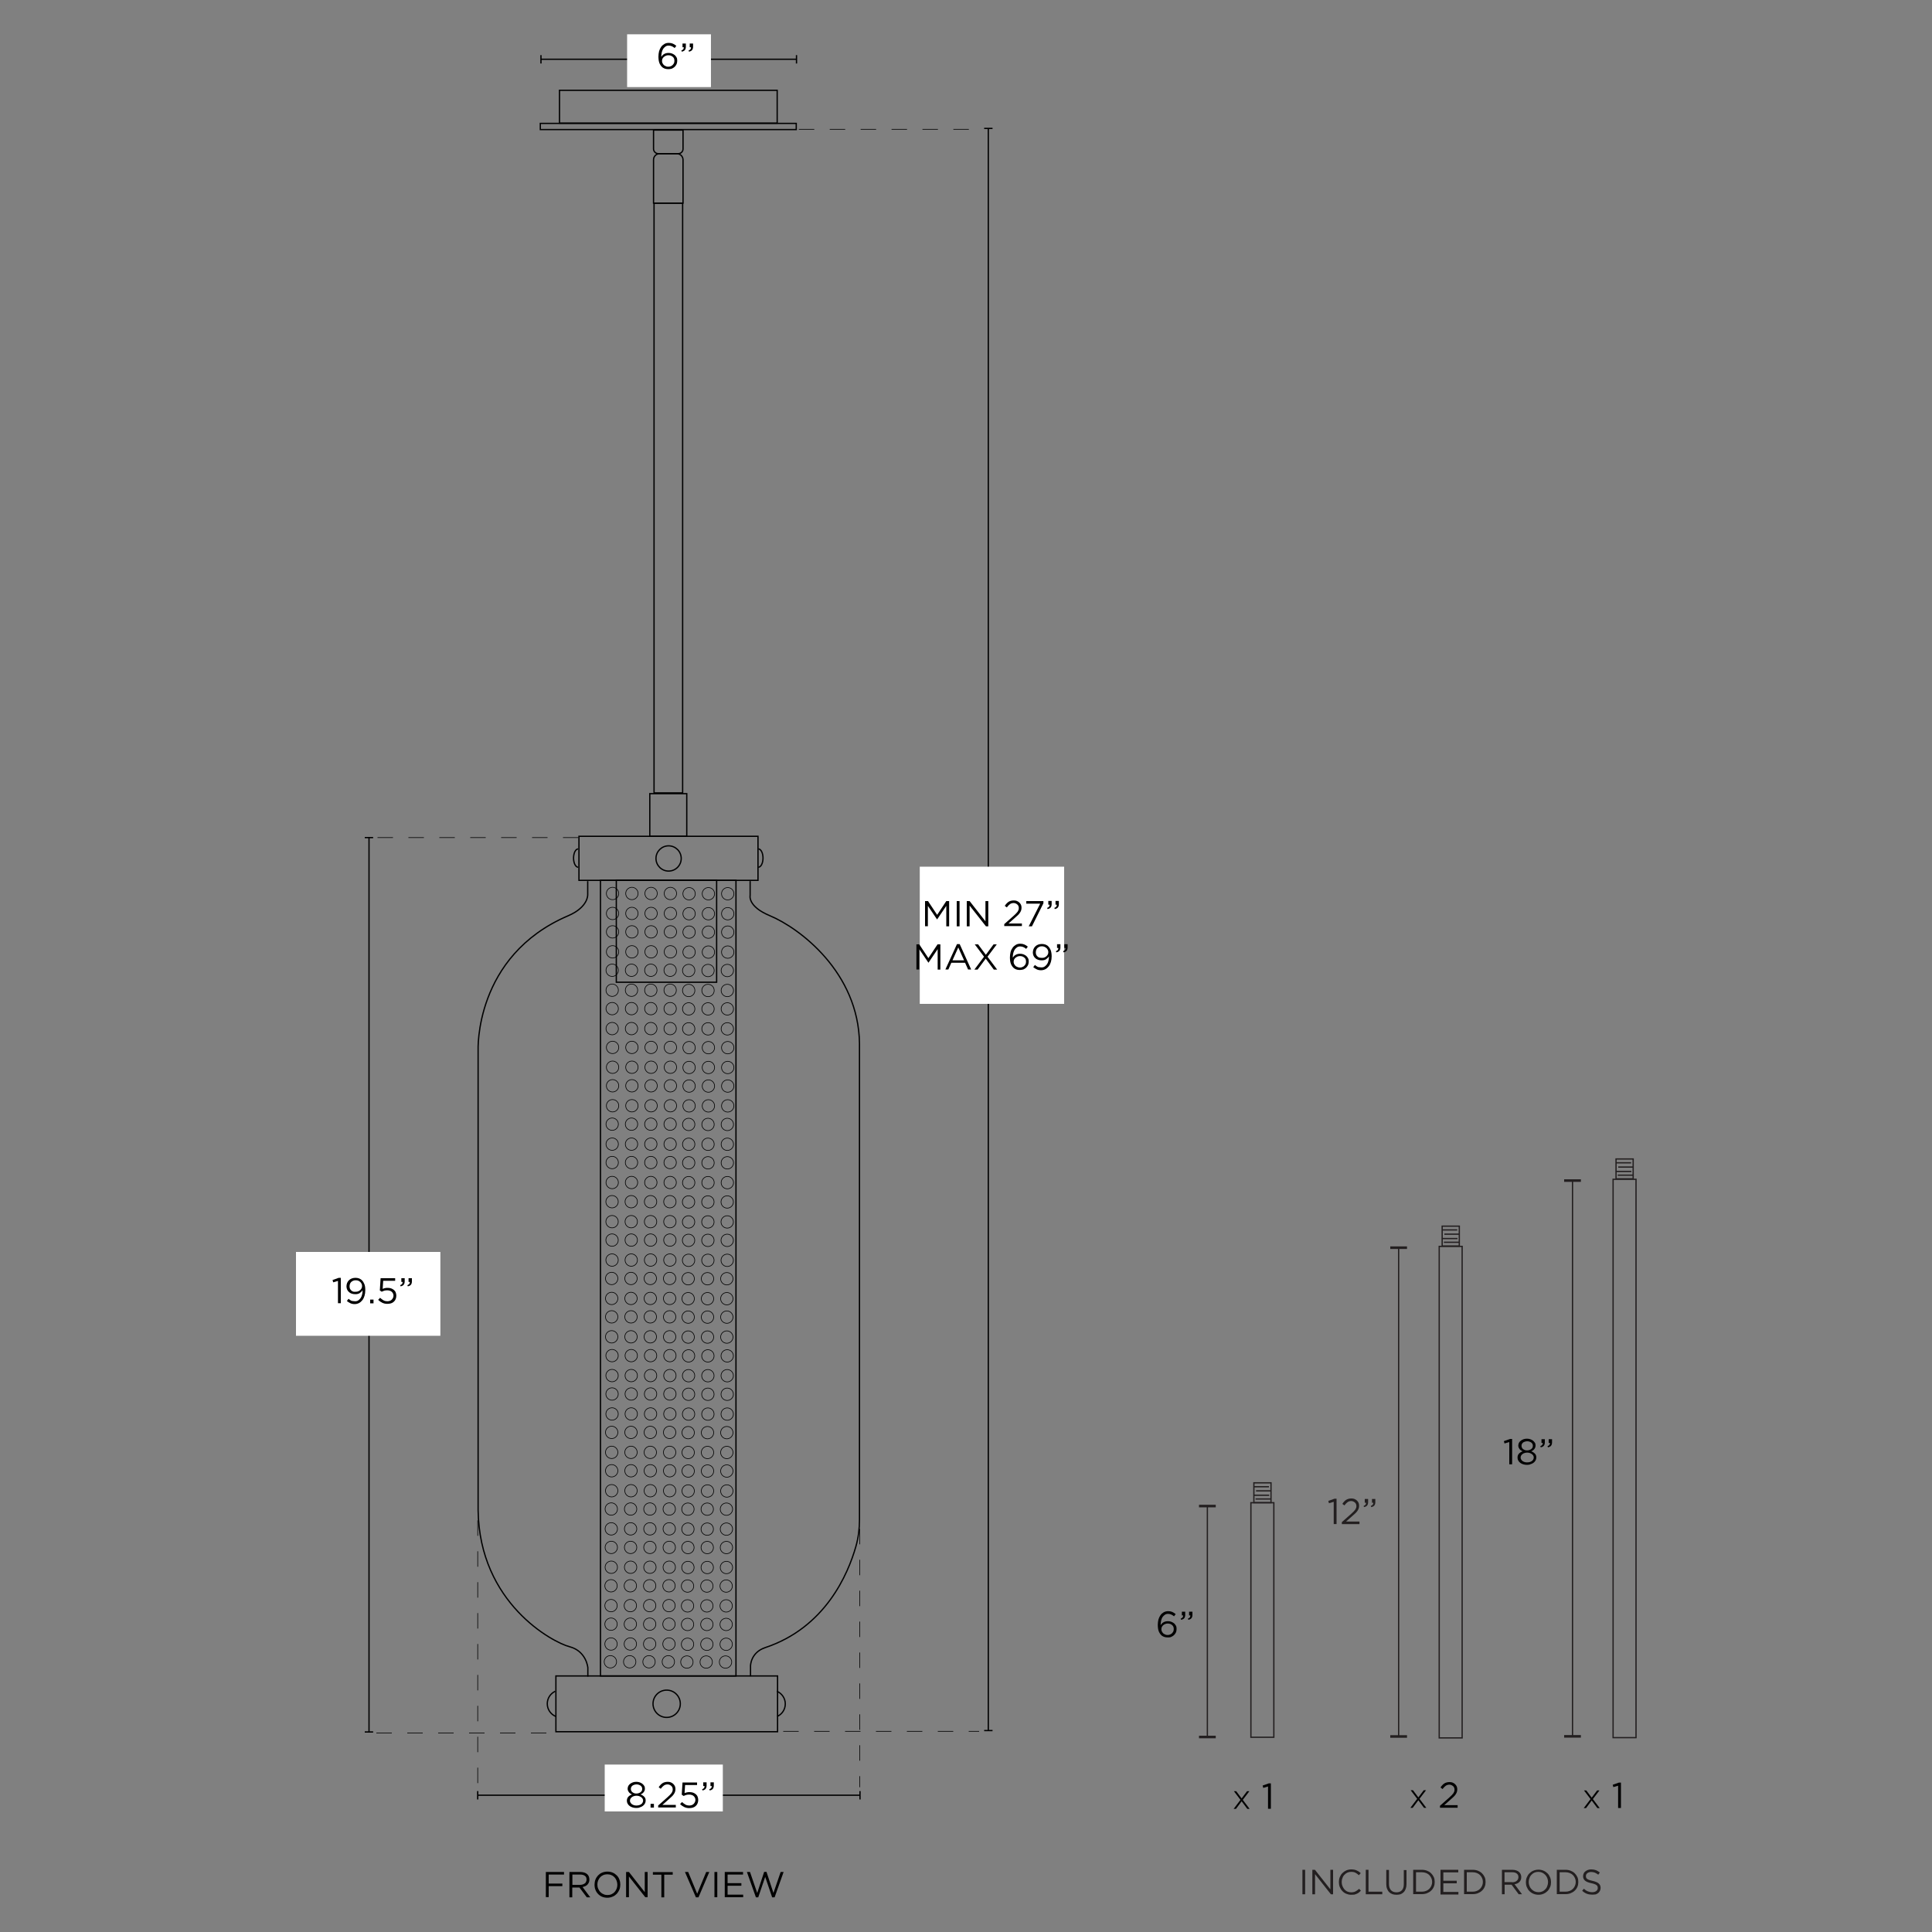 <svg xml:space="preserve" style="enable-background:new 0 0 1500 1500;" viewBox="0 0 1500 1500" height="1500px" width="1500px" y="0px" x="0px" xmlns:xlink="http://www.w3.org/1999/xlink" xmlns="http://www.w3.org/2000/svg" id="Capa_1" version="1.1">
<rect x="0" y="0" width="1500" height="1500" fill="#808080" stroke="none"/>
<style type="text/css">
	.Main_x0020_Guide_x0020_Lines_x0020_2{fill:none;stroke:#000000;stroke-miterlimit:10;}
	.Guide_x0020_Lines_x0020_2{fill:none;stroke:#000000;stroke-width:0.5;stroke-miterlimit:10;stroke-dasharray:12;}
	.Main_x0020_Guide_x0020_Lines_x0020_3{fill:none;stroke:#000000;stroke-miterlimit:10;}
	.Guide_x0020_Lines_x0020_3{fill:none;stroke:#000000;stroke-width:0.5;stroke-miterlimit:10;stroke-dasharray:12;}
	.Guide_x0020_Lines_x0020_4{fill:none;stroke:#000000;stroke-width:0.5;stroke-miterlimit:10;stroke-dasharray:12;}
	.Main_x0020_Guide_x0020_Lines_x0020_4{fill:none;stroke:#000000;stroke-miterlimit:10;}
	.st0{fill:#FFFFFF;}
	.st1{fill:none;stroke:#000000;stroke-miterlimit:10;}
	.st2{fill:none;stroke:#231F20;stroke-miterlimit:10;}
	.st3{fill:#231F20;}
	.st4{fill:none;stroke:#000000;stroke-width:0.5;stroke-miterlimit:10;}
</style>
<g>
	<g>
		<g>
			<line y2="1393.8" x2="667.7" y1="1393.8" x1="370.9" class="Main_x0020_Guide_x0020_Lines_x0020_2"></line>
			<g>
				<rect height="6.5" width="1" y="1390.6" x="370.4"></rect>
			</g>
			<g>
				<rect height="6.5" width="1" y="1390.6" x="667.2"></rect>
			</g>
		</g>
	</g>
	<line y2="1387.6" x2="667.5" y1="1187" x1="667.5" class="Guide_x0020_Lines_x0020_2"></line>
	<line y2="1387.2" x2="370.9" y1="1180.4" x1="370.9" class="Guide_x0020_Lines_x0020_2"></line>
	<rect height="36.4" width="91.7" class="st0" y="1370" x="469.5"></rect>
	<line y2="650.3" x2="448.9" y1="650.3" x1="293.1" class="Guide_x0020_Lines_x0020_2"></line>
	<g>
		<g>
			<line y2="1344.7" x2="286.5" y1="650.3" x1="286.5" class="Main_x0020_Guide_x0020_Lines_x0020_3"></line>
			<g>
				<rect height="1" width="6.5" y="649.8" x="283.2"></rect>
			</g>
			<g>
				<rect height="1" width="6.5" y="1344.2" x="283.2"></rect>
			</g>
		</g>
	</g>
	<rect height="65.1" width="112.1" class="st0" y="972" x="229.8"></rect>
	<g>
		<g>
			<line y2="46" x2="420" y1="46" x1="618.4" class="Main_x0020_Guide_x0020_Lines_x0020_3"></line>
			<g>
				<rect height="6.5" width="1" y="42.8" x="617.9"></rect>
			</g>
			<g>
				<rect height="6.5" width="1" y="42.8" x="419.5"></rect>
			</g>
		</g>
	</g>
	
		<rect height="65.1" width="41" class="st0" transform="matrix(-1.836970e-16 1 -1 -1.836970e-16 566.585 -472.374)" y="14.6" x="499"></rect>
	<path d="M456.3,684.1v10.6c0,0,0.5,9.6-15.2,16.3c-73.1,31.2-69.9,104.6-69.9,104.6v357c1,72,57.8,102.5,71,105.9
		c13.2,3.5,14.2,16.3,14.2,16.3v6.9" class="st1"></path>
	<path d="M582.7,1301.5v-8.1c0,0,0-10.4,11.4-14.2c46.9-15.6,64.4-57.4,70.4-78.5c1.9-6.7,2.8-13.7,2.8-20.7V810.2
		c-0.7-55.2-46.4-89.6-69.7-99.3c-17.3-7.2-15.2-15.7-15.2-15.7v-11.1" class="st1"></path>
	<g>
		<rect height="34.2" width="139" class="st1" y="649.3" x="449.5"></rect>
		<circle r="9.8" cy="666.5" cx="519.1" class="st1"></circle>
		<path d="M588.8,659.1c2,0,3.6,3.2,3.6,7.1s-1.6,7.1-3.6,7.1" class="st1"></path>
		<path d="M448.9,673.3c-2,0-3.6-3.2-3.6-7.1s1.6-7.1,3.6-7.1" class="st1"></path>
	</g>
	<rect height="79.2" width="77.9" class="st1" y="683.4" x="478.5"></rect>
	
		<rect height="617.7" width="105.2" class="st1" transform="matrix(-1 -1.224647e-16 1.224647e-16 -1 1037.704 1984.609)" y="683.4" x="466.3"></rect>
	<g>
		<rect height="43.3" width="172.1" class="st1" y="1301.2" x="431.6"></rect>
		<circle r="10.6" cy="1322.8" cx="517.6" class="st1"></circle>
		<path d="M603.2,1313.1c3.8,1.6,6.5,5.4,6.5,9.8c0,4.3-2.5,8-6.2,9.7" class="st1"></path>
		<path d="M431.4,1332.6c-3.8-1.6-6.5-5.4-6.5-9.8c0-4.3,2.5-8,6.2-9.7" class="st1"></path>
	</g>
	<rect height="33.1" width="28.7" class="st1" y="616.2" x="504.5"></rect>
	<rect height="4.8" width="198.7" class="st1" y="95.8" x="419.5"></rect>
	<rect height="25.5" width="169" class="st1" y="70.1" x="434.4"></rect>
	<path d="M526.6,119.3h-15.5c-2,0-3.7-1.7-3.7-3.7V101h22.9v14.7C530.3,117.7,528.6,119.3,526.6,119.3z" class="st1"></path>
	<path d="M512.2,119.3h13.3c2.6,0,4.8,2.1,4.8,4.8v33.6h-22.9v-33.6C507.4,121.4,509.5,119.3,512.2,119.3z" class="st1"></path>
	<rect height="457.9" width="22.2" class="st1" y="157.7" x="507.8"></rect>
	<g>
		<path d="M423.8,1453.4h14.1v2H426v7h10.6v2H426v8.5h-2.2V1453.4z"></path>
		<path d="M442.2,1453.4h8.4c1.2,0,2.3,0.2,3.2,0.5c0.9,0.3,1.7,0.8,2.3,1.4c0.5,0.5,0.9,1.1,1.1,1.7s0.4,1.4,0.4,2.2v0.1
			c0,0.8-0.1,1.6-0.4,2.2c-0.3,0.6-0.6,1.2-1.1,1.7c-0.5,0.5-1,0.9-1.7,1.2s-1.4,0.5-2.1,0.7l6,8h-2.7l-5.7-7.6h-5.6v7.6h-2.2
			V1453.4z M450.4,1463.4c0.7,0,1.4-0.1,2-0.3c0.6-0.2,1.1-0.5,1.6-0.8s0.8-0.8,1-1.3c0.3-0.5,0.4-1.1,0.4-1.7v-0.1
			c0-1.2-0.4-2.2-1.3-2.8c-0.9-0.7-2.1-1-3.7-1h-6v8H450.4z"></path>
		<path d="M471.5,1473.4c-1.5,0-2.9-0.3-4.1-0.8c-1.2-0.5-2.3-1.3-3.1-2.2c-0.9-0.9-1.6-2-2-3.2c-0.5-1.2-0.7-2.5-0.7-3.9v-0.1
			c0-1.3,0.2-2.6,0.7-3.9s1.2-2.3,2-3.2c0.9-0.9,1.9-1.7,3.2-2.2c1.2-0.5,2.6-0.8,4.1-0.8s2.9,0.3,4.1,0.8c1.2,0.5,2.3,1.3,3.2,2.2
			c0.9,0.9,1.6,2,2,3.2c0.5,1.2,0.7,2.5,0.7,3.8v0.1c0,1.3-0.2,2.6-0.7,3.9c-0.5,1.2-1.2,2.3-2,3.2c-0.9,0.9-1.9,1.7-3.2,2.2
			C474.4,1473.1,473,1473.4,471.5,1473.4z M471.6,1471.3c1.1,0,2.2-0.2,3.1-0.6c0.9-0.4,1.8-1,2.4-1.7c0.7-0.7,1.2-1.6,1.6-2.5
			c0.4-1,0.6-2,0.6-3.1v-0.1c0-1.1-0.2-2.2-0.6-3.2c-0.4-1-0.9-1.8-1.6-2.6c-0.7-0.7-1.5-1.3-2.5-1.7c-0.9-0.4-2-0.6-3.1-0.6
			s-2.2,0.2-3.1,0.6c-0.9,0.4-1.8,1-2.4,1.7c-0.7,0.7-1.2,1.6-1.6,2.5c-0.4,1-0.6,2-0.6,3.1v0.1c0,1.1,0.2,2.2,0.6,3.1
			c0.4,1,0.9,1.8,1.6,2.6c0.7,0.7,1.5,1.3,2.5,1.7C469.4,1471.1,470.5,1471.3,471.6,1471.3z"></path>
		<path d="M486.2,1453.4h2.1l12.3,15.7v-15.7h2.2v19.6H501l-12.7-16.1v16.1h-2.2V1453.4z"></path>
		<path d="M513.5,1455.5h-6.6v-2h15.4v2h-6.6v17.6h-2.2V1455.5z"></path>
		<path d="M531.8,1453.4h2.5l7,16.9l7-16.9h2.4l-8.4,19.7h-2L531.8,1453.4z"></path>
		<path d="M554.7,1453.4h2.2v19.6h-2.2V1453.4z"></path>
		<path d="M562.7,1453.4h14.2v2h-12v6.7h10.7v2h-10.7v6.9H577v2h-14.3V1453.4z"></path>
		<path d="M579.9,1453.4h2.4l5.6,16.3l5.4-16.4h1.8l5.4,16.4l5.6-16.3h2.3l-7,19.7h-1.9l-5.4-15.9l-5.4,15.9h-1.8L579.9,1453.4z"></path>
	</g>
	<line y2="1345.5" x2="430.9" y1="1345.5" x1="292.2" class="Guide_x0020_Lines_x0020_3"></line>
	<g>
		<path d="M262.4,994.5l-3.7,1.1l-0.5-1.8l4.8-1.7h1.6v19.7h-2.2V994.5z"></path>
		<path d="M275.7,1010.3c1,0,1.8-0.2,2.5-0.7c0.7-0.5,1.3-1.1,1.8-1.8c0.5-0.8,0.9-1.6,1.1-2.6c0.3-1,0.4-2,0.4-3.1v-0.4
			c-0.6,1-1.4,1.7-2.3,2.3c-0.9,0.6-2,0.8-3.3,0.8c-1,0-1.9-0.1-2.8-0.4s-1.6-0.7-2.2-1.3c-0.6-0.5-1.1-1.2-1.4-1.9
			c-0.3-0.7-0.5-1.6-0.5-2.4v-0.1c0-0.9,0.2-1.8,0.5-2.6c0.3-0.8,0.8-1.5,1.4-2.1c0.6-0.6,1.4-1.1,2.2-1.4s1.8-0.5,2.9-0.5
			c1.1,0,2.1,0.2,2.9,0.5c0.8,0.4,1.6,0.8,2.2,1.5c0.7,0.7,1.3,1.7,1.8,2.9s0.7,2.7,0.7,4.7v0.1c0,1.5-0.2,3-0.6,4.3
			c-0.4,1.3-0.9,2.4-1.7,3.4c-0.7,0.9-1.6,1.7-2.6,2.2c-1,0.5-2.1,0.8-3.3,0.8c-1.3,0-2.4-0.2-3.4-0.7c-1-0.5-1.8-1-2.7-1.7l1.3-1.7
			c0.8,0.7,1.6,1.2,2.4,1.6C274,1010.1,274.8,1010.3,275.7,1010.3z M276.3,1002.9c0.7,0,1.4-0.1,2-0.4s1.1-0.6,1.5-1
			c0.4-0.4,0.7-0.9,1-1.4c0.2-0.5,0.3-1.1,0.3-1.6v-0.1c0-0.6-0.1-1.2-0.4-1.7c-0.2-0.5-0.6-1-1-1.4s-1-0.7-1.6-1
			c-0.6-0.2-1.3-0.3-2-0.3c-0.7,0-1.4,0.1-2,0.4s-1.1,0.6-1.5,1c-0.4,0.4-0.7,0.9-0.9,1.5c-0.2,0.6-0.3,1.1-0.3,1.8v0.1
			c0,0.6,0.1,1.2,0.3,1.7s0.6,1,1,1.4c0.4,0.4,0.9,0.7,1.5,0.9S275.5,1002.9,276.3,1002.9z"></path>
		<path d="M287.4,1009h2.6v2.9h-2.6V1009z"></path>
		<path d="M300.6,1012.3c-1.4,0-2.7-0.3-3.9-0.9c-1.2-0.6-2.2-1.3-3.1-2.2l1.5-1.6c0.9,0.8,1.8,1.5,2.7,2c0.9,0.5,1.9,0.7,2.9,0.7
			c0.7,0,1.3-0.1,1.9-0.3c0.6-0.2,1.1-0.5,1.5-0.9s0.7-0.8,1-1.4s0.4-1.1,0.4-1.7v-0.1c0-0.6-0.1-1.2-0.4-1.7
			c-0.2-0.5-0.6-0.9-1-1.3c-0.4-0.4-0.9-0.6-1.5-0.8c-0.6-0.2-1.3-0.3-2-0.3c-0.8,0-1.6,0.1-2.3,0.3c-0.7,0.2-1.3,0.5-1.9,0.8
			l-1.5-1l0.6-9.5h11.3v2h-9.3l-0.4,6.3c0.6-0.3,1.2-0.5,1.8-0.6c0.6-0.2,1.3-0.2,2.1-0.2c1,0,1.8,0.1,2.7,0.4
			c0.8,0.3,1.5,0.7,2.1,1.2c0.6,0.5,1.1,1.1,1.4,1.9c0.3,0.7,0.5,1.6,0.5,2.5v0.1c0,1-0.2,1.8-0.5,2.6c-0.3,0.8-0.8,1.5-1.4,2
			c-0.6,0.6-1.3,1-2.2,1.3S301.6,1012.3,300.6,1012.3z"></path>
		<path d="M310.7,997.8c0.7-0.3,1.2-0.6,1.5-1c0.3-0.4,0.4-0.9,0.4-1.5h-1v-2.9h2.6v2.5c0,1.1-0.3,2-0.8,2.6s-1.3,1-2.4,1.2
			L310.7,997.8z M316.3,997.8c0.7-0.3,1.2-0.6,1.5-1c0.3-0.4,0.4-0.9,0.4-1.5h-1v-2.9h2.6v2.5c0,1.1-0.3,2-0.8,2.6s-1.3,1-2.4,1.2
			L316.3,997.8z"></path>
	</g>
	<g>
		<path d="M518.8,53.7c-1.1,0-2.1-0.2-2.9-0.5c-0.9-0.4-1.6-0.8-2.2-1.5c-0.4-0.4-0.7-0.8-1-1.3c-0.3-0.5-0.6-1-0.8-1.6
			c-0.2-0.6-0.4-1.3-0.5-2c-0.1-0.8-0.2-1.7-0.2-2.7v-0.1c0-1.5,0.2-2.9,0.5-4.2c0.4-1.3,0.9-2.4,1.6-3.4c0.7-1,1.6-1.7,2.6-2.3
			c1-0.6,2.2-0.8,3.4-0.8c1.2,0,2.2,0.2,3.1,0.6c0.9,0.4,1.8,0.9,2.7,1.7l-1.3,1.7c-0.7-0.6-1.5-1.1-2.2-1.4
			c-0.7-0.3-1.5-0.5-2.4-0.5c-1,0-1.8,0.2-2.5,0.7c-0.7,0.5-1.3,1.1-1.8,1.8c-0.5,0.8-0.8,1.7-1.1,2.7c-0.2,1-0.4,2.1-0.4,3.2v0.3
			c0.7-1,1.4-1.7,2.3-2.2c0.9-0.5,2-0.8,3.3-0.8c0.9,0,1.8,0.1,2.6,0.4c0.8,0.3,1.5,0.7,2.2,1.2c0.6,0.5,1.1,1.2,1.5,1.9
			c0.4,0.7,0.5,1.6,0.5,2.5v0.1c0,1-0.2,1.8-0.5,2.6c-0.4,0.8-0.9,1.5-1.5,2.1c-0.6,0.6-1.4,1-2.2,1.4
			C520.7,53.6,519.7,53.7,518.8,53.7z M518.8,51.8c0.7,0,1.4-0.1,2-0.4c0.6-0.2,1.1-0.6,1.5-1c0.4-0.4,0.7-0.9,1-1.4
			c0.2-0.6,0.3-1.1,0.3-1.8v-0.1c0-0.6-0.1-1.2-0.3-1.7c-0.2-0.5-0.6-1-1-1.3s-0.9-0.7-1.5-0.9s-1.2-0.3-1.9-0.3
			c-0.7,0-1.4,0.1-2,0.4s-1.1,0.6-1.6,1c-0.4,0.4-0.8,0.9-1,1.4c-0.2,0.5-0.3,1-0.3,1.6v0.1c0,0.6,0.1,1.2,0.4,1.7s0.6,1,1,1.4
			c0.4,0.4,1,0.7,1.6,0.9C517.4,51.7,518.1,51.8,518.8,51.8z"></path>
		<path d="M529,39.2c0.7-0.3,1.2-0.6,1.5-1c0.3-0.4,0.4-0.9,0.4-1.5h-1v-2.9h2.6v2.5c0,1.1-0.3,2-0.8,2.6c-0.5,0.6-1.3,1-2.4,1.2
			L529,39.2z M534.6,39.2c0.7-0.3,1.2-0.6,1.5-1c0.3-0.4,0.4-0.9,0.4-1.5h-1v-2.9h2.6v2.5c0,1.1-0.3,2-0.8,2.6
			c-0.5,0.6-1.3,1-2.4,1.2L534.6,39.2z"></path>
	</g>
	<g>
		
			<rect height="13.3" width="15.4" class="st2" transform="matrix(-1.836970e-16 1 -1 -1.836970e-16 2139.11 178.851)" y="1152.3" x="972.4"></rect>
		<rect height="182.1" width="17.8" class="st2" y="1166.7" x="971.2"></rect>
		<line y2="1154.3" x2="985.2" y1="1154.3" x1="973.4" class="st2"></line>
		<line y2="1157.5" x2="975.2" y1="1157.5" x1="986.6" class="st2"></line>
		<line y2="1160.9" x2="985.4" y1="1160.9" x1="973.3" class="st2"></line>
		<line y2="1163.8" x2="974.8" y1="1163.8" x1="987" class="st2"></line>
		<g>
			<g>
				<line y2="1348.6" x2="937.4" y1="1169.3" x1="937.4" class="st2"></line>
				<g>
					<rect height="2" width="13" class="st3" y="1168.3" x="930.9"></rect>
				</g>
				<g>
					<rect height="2" width="13" class="st3" y="1347.6" x="930.9"></rect>
				</g>
			</g>
		</g>
		<g>
			<path d="M1011.2,1451.7h2.1v19h-2.1V1451.7z" class="st3"></path>
			<path d="M1018.9,1451.7h2l12,15.2v-15.2h2.1v19h-1.7l-12.3-15.6v15.6h-2.1V1451.7z" class="st3"></path>
			<path d="M1049,1471.1c-1.4,0-2.6-0.3-3.8-0.8c-1.2-0.5-2.2-1.2-3-2.1c-0.9-0.9-1.5-1.9-2-3.1
				c-0.5-1.2-0.7-2.5-0.7-3.8v-0.1c0-1.3,0.2-2.6,0.7-3.8c0.5-1.2,1.1-2.2,2-3.1c0.9-0.9,1.9-1.6,3-2.1c1.2-0.5,2.5-0.8,3.9-0.8
				c0.9,0,1.7,0.1,2.3,0.2s1.3,0.3,1.9,0.6c0.6,0.3,1.1,0.6,1.7,0.9c0.5,0.4,1,0.8,1.5,1.2l-1.5,1.6c-0.8-0.8-1.7-1.4-2.6-1.9
				c-0.9-0.5-2-0.7-3.4-0.7c-1.1,0-2,0.2-2.9,0.6c-0.9,0.4-1.7,1-2.3,1.7c-0.7,0.7-1.2,1.5-1.5,2.5c-0.4,0.9-0.6,2-0.6,3.1v0.1
				c0,1.1,0.2,2.1,0.6,3.1c0.4,0.9,0.9,1.8,1.5,2.5c0.7,0.7,1.4,1.3,2.3,1.7c0.9,0.4,1.9,0.6,2.9,0.6c1.3,0,2.4-0.2,3.4-0.7
				c0.9-0.5,1.9-1.2,2.8-2l1.4,1.4c-0.5,0.5-1,1-1.5,1.4c-0.5,0.4-1.1,0.8-1.7,1c-0.6,0.3-1.3,0.5-2,0.7
				C1050.7,1471,1049.9,1471.1,1049,1471.1z" class="st3"></path>
			<path d="M1060.4,1451.7h2.1v17h10.7v2h-12.8V1451.7z" class="st3"></path>
			<path d="M1084.2,1471.1c-1.2,0-2.2-0.2-3.2-0.5c-1-0.4-1.8-0.9-2.5-1.6s-1.2-1.6-1.6-2.6c-0.4-1-0.6-2.2-0.6-3.6v-11
				h2.1v10.9c0,2.1,0.5,3.6,1.5,4.8c1,1.1,2.5,1.7,4.3,1.7c1.8,0,3.1-0.5,4.2-1.6c1-1,1.5-2.6,1.5-4.7v-11h2.1v10.9
				c0,1.4-0.2,2.6-0.6,3.7c-0.4,1-0.9,1.9-1.6,2.6c-0.7,0.7-1.5,1.2-2.5,1.6C1086.5,1470.9,1085.4,1471.1,1084.2,1471.1z" class="st3"></path>
			<path d="M1097.2,1451.7h6.6c1.5,0,2.8,0.2,4.1,0.7c1.2,0.5,2.3,1.1,3.2,2c0.9,0.9,1.6,1.9,2.1,3
				c0.5,1.1,0.7,2.4,0.7,3.7v0.1c0,1.3-0.2,2.6-0.7,3.7c-0.5,1.2-1.2,2.2-2.1,3c-0.9,0.9-2,1.5-3.2,2c-1.2,0.5-2.6,0.7-4.1,0.7h-6.6
				V1451.7z M1099.4,1453.7v15h4.5c1.2,0,2.3-0.2,3.3-0.6c1-0.4,1.8-0.9,2.5-1.6c0.7-0.7,1.2-1.5,1.6-2.4c0.4-0.9,0.6-1.9,0.6-2.9
				v-0.1c0-1.1-0.2-2-0.6-2.9s-0.9-1.7-1.6-2.4c-0.7-0.7-1.5-1.2-2.5-1.6c-1-0.4-2.1-0.6-3.3-0.6H1099.4z" class="st3"></path>
			<path d="M1118.5,1451.7h13.7v2h-11.6v6.5h10.4v2h-10.4v6.7h11.7v2h-13.9V1451.7z" class="st3"></path>
			<path d="M1136.7,1451.7h6.6c1.5,0,2.8,0.2,4.1,0.7c1.2,0.5,2.3,1.1,3.2,2c0.9,0.9,1.6,1.9,2.1,3
				c0.5,1.1,0.7,2.4,0.7,3.7v0.1c0,1.3-0.2,2.6-0.7,3.7c-0.5,1.2-1.2,2.2-2.1,3c-0.9,0.9-2,1.5-3.2,2c-1.2,0.5-2.6,0.7-4.1,0.7h-6.6
				V1451.7z M1138.8,1453.7v15h4.5c1.2,0,2.3-0.2,3.3-0.6c1-0.4,1.8-0.9,2.5-1.6c0.7-0.7,1.2-1.5,1.6-2.4c0.4-0.9,0.6-1.9,0.6-2.9
				v-0.1c0-1.1-0.2-2-0.6-2.9c-0.4-0.9-0.9-1.7-1.6-2.4c-0.7-0.7-1.5-1.2-2.5-1.6c-1-0.4-2.1-0.6-3.3-0.6H1138.8z" class="st3"></path>
			<path d="M1166,1451.7h8.2c1.2,0,2.2,0.2,3.1,0.5c0.9,0.3,1.7,0.8,2.3,1.4c0.5,0.5,0.8,1,1.1,1.7
				c0.3,0.6,0.4,1.3,0.4,2.1v0.1c0,0.8-0.1,1.5-0.4,2.1c-0.3,0.6-0.6,1.2-1.1,1.6c-0.5,0.5-1,0.8-1.6,1.1c-0.6,0.3-1.3,0.5-2.1,0.6
				l5.8,7.8h-2.6l-5.5-7.4h-5.4v7.4h-2.1V1451.7z M1174,1461.4c0.7,0,1.4-0.1,2-0.3c0.6-0.2,1.1-0.4,1.5-0.8c0.4-0.3,0.8-0.7,1-1.2
				c0.2-0.5,0.4-1,0.4-1.6v-0.1c0-1.2-0.4-2.1-1.3-2.8c-0.9-0.7-2-1-3.6-1h-5.9v7.7H1174z" class="st3"></path>
			<path d="M1194.5,1471.1c-1.4,0-2.8-0.3-4-0.8c-1.2-0.5-2.2-1.2-3.1-2.1c-0.9-0.9-1.5-1.9-2-3.1
				c-0.5-1.2-0.7-2.4-0.7-3.7v-0.1c0-1.3,0.2-2.6,0.7-3.7c0.5-1.2,1.1-2.2,2-3.1c0.9-0.9,1.9-1.6,3.1-2.1c1.2-0.5,2.5-0.8,4-0.8
				c1.4,0,2.8,0.3,3.9,0.8c1.2,0.5,2.2,1.2,3.1,2.1c0.9,0.9,1.5,1.9,2,3.1c0.5,1.2,0.7,2.4,0.7,3.7v0.1c0,1.3-0.2,2.6-0.7,3.7
				c-0.5,1.2-1.1,2.2-2,3.1c-0.9,0.9-1.9,1.6-3.1,2.1C1197.3,1470.8,1195.9,1471.1,1194.5,1471.1z M1194.5,1469.1
				c1.1,0,2.1-0.2,3-0.6c0.9-0.4,1.7-1,2.3-1.7c0.7-0.7,1.2-1.5,1.5-2.5c0.4-0.9,0.6-2,0.6-3v-0.1c0-1.1-0.2-2.1-0.6-3.1
				c-0.4-1-0.9-1.8-1.6-2.5c-0.7-0.7-1.5-1.3-2.4-1.7s-1.9-0.6-3-0.6s-2.1,0.2-3,0.6c-0.9,0.4-1.7,1-2.3,1.7
				c-0.7,0.7-1.2,1.5-1.5,2.5c-0.4,0.9-0.6,2-0.6,3v0.1c0,1.1,0.2,2.1,0.6,3.1c0.4,1,0.9,1.8,1.6,2.5c0.7,0.7,1.5,1.3,2.4,1.7
				C1192.5,1468.9,1193.5,1469.1,1194.5,1469.1z" class="st3"></path>
			<path d="M1208.7,1451.7h6.6c1.5,0,2.8,0.2,4.1,0.7c1.2,0.5,2.3,1.1,3.2,2c0.9,0.9,1.6,1.9,2.1,3
				c0.5,1.1,0.7,2.4,0.7,3.7v0.1c0,1.3-0.2,2.6-0.7,3.7c-0.5,1.2-1.2,2.2-2.1,3c-0.9,0.9-2,1.5-3.2,2c-1.2,0.5-2.6,0.7-4.1,0.7h-6.6
				V1451.7z M1210.9,1453.7v15h4.5c1.2,0,2.3-0.2,3.3-0.6c1-0.4,1.8-0.9,2.5-1.6c0.7-0.7,1.2-1.5,1.6-2.4c0.4-0.9,0.6-1.9,0.6-2.9
				v-0.1c0-1.1-0.2-2-0.6-2.9c-0.4-0.9-0.9-1.7-1.6-2.4c-0.7-0.7-1.5-1.2-2.5-1.6c-1-0.4-2.1-0.6-3.3-0.6H1210.9z" class="st3"></path>
			<path d="M1236.2,1471c-1.5,0-2.9-0.2-4.2-0.7c-1.3-0.5-2.5-1.3-3.6-2.3l1.3-1.6c1,0.9,2,1.6,3,2
				c1,0.4,2.2,0.7,3.5,0.7c1.3,0,2.3-0.3,3.1-0.9c0.8-0.6,1.2-1.4,1.2-2.3v-0.1c0-0.4-0.1-0.8-0.2-1.2c-0.1-0.4-0.4-0.7-0.8-1
				c-0.4-0.3-0.9-0.6-1.5-0.8c-0.6-0.2-1.5-0.5-2.5-0.7c-1.1-0.2-2-0.5-2.8-0.8c-0.8-0.3-1.5-0.7-2-1.1c-0.5-0.4-0.9-0.9-1.2-1.5
				s-0.4-1.3-0.4-2v-0.1c0-0.7,0.2-1.4,0.5-2.1s0.7-1.2,1.3-1.6c0.6-0.5,1.2-0.8,2-1.1c0.8-0.3,1.6-0.4,2.5-0.4
				c1.4,0,2.6,0.2,3.7,0.6c1,0.4,2,1,3,1.8l-1.2,1.7c-0.9-0.7-1.8-1.2-2.7-1.6c-0.9-0.3-1.8-0.5-2.8-0.5c-1.2,0-2.2,0.3-3,0.9
				c-0.7,0.6-1.1,1.3-1.1,2.2v0.1c0,0.5,0.1,0.9,0.2,1.2c0.1,0.4,0.4,0.7,0.8,1c0.4,0.3,0.9,0.6,1.6,0.8c0.7,0.2,1.5,0.5,2.6,0.7
				c2.1,0.5,3.7,1.1,4.7,2c1,0.8,1.5,2,1.5,3.4v0.1c0,0.8-0.2,1.6-0.5,2.2c-0.3,0.7-0.8,1.2-1.3,1.7c-0.6,0.5-1.2,0.8-2,1.1
				C1238,1470.9,1237.2,1471,1236.2,1471z" class="st3"></path>
		</g>
		<g>
			<path d="M906.5,1271.3c-1.1,0-2.1-0.2-2.9-0.5c-0.9-0.4-1.6-0.8-2.2-1.5c-0.4-0.4-0.7-0.8-1-1.3c-0.3-0.5-0.6-1-0.8-1.6
				c-0.2-0.6-0.4-1.3-0.5-2c-0.1-0.8-0.2-1.7-0.2-2.7v-0.1c0-1.5,0.2-2.9,0.5-4.2c0.4-1.3,0.9-2.4,1.6-3.4c0.7-1,1.6-1.7,2.6-2.3
				c1-0.5,2.2-0.8,3.4-0.8c1.2,0,2.2,0.2,3.1,0.6c0.9,0.4,1.8,0.9,2.7,1.7l-1.3,1.7c-0.7-0.6-1.5-1.1-2.2-1.4
				c-0.7-0.3-1.5-0.5-2.4-0.5c-1,0-1.8,0.2-2.5,0.7c-0.7,0.5-1.3,1.1-1.8,1.8s-0.8,1.7-1.1,2.7c-0.2,1-0.4,2.1-0.4,3.2v0.3
				c0.7-1,1.4-1.7,2.3-2.2c0.9-0.5,2-0.8,3.3-0.8c0.9,0,1.8,0.1,2.6,0.4c0.8,0.3,1.5,0.7,2.2,1.2c0.6,0.5,1.1,1.2,1.5,1.9
				c0.4,0.7,0.5,1.6,0.5,2.5v0.1c0,1-0.2,1.8-0.5,2.6c-0.4,0.8-0.9,1.5-1.5,2.1c-0.6,0.6-1.4,1-2.2,1.4S907.5,1271.3,906.5,1271.3z
				 M906.5,1269.4c0.7,0,1.4-0.1,2-0.4c0.6-0.2,1.1-0.6,1.5-1c0.4-0.4,0.7-0.9,1-1.4c0.2-0.6,0.3-1.1,0.3-1.8v-0.1
				c0-0.6-0.1-1.2-0.3-1.7c-0.2-0.5-0.6-1-1-1.3c-0.4-0.4-0.9-0.7-1.5-0.9c-0.6-0.2-1.2-0.3-1.9-0.3c-0.7,0-1.4,0.1-2,0.4
				c-0.6,0.2-1.1,0.6-1.6,1c-0.4,0.4-0.8,0.9-1,1.4s-0.3,1-0.3,1.6v0.1c0,0.6,0.1,1.2,0.4,1.7s0.6,1,1,1.4c0.4,0.4,1,0.7,1.6,0.9
				C905.1,1269.3,905.8,1269.4,906.5,1269.4z"></path>
			<path d="M916.7,1256.7c0.7-0.3,1.2-0.6,1.5-1c0.3-0.4,0.4-0.9,0.4-1.5h-1v-2.9h2.6v2.5c0,1.1-0.3,2-0.8,2.6s-1.3,1-2.4,1.2
				L916.7,1256.7z M922.3,1256.7c0.7-0.3,1.2-0.6,1.5-1c0.3-0.4,0.4-0.9,0.4-1.5h-1v-2.9h2.6v2.5c0,1.1-0.3,2-0.8,2.6
				s-1.3,1-2.4,1.2L922.3,1256.7z"></path>
		</g>
		<g>
			<path d="M1035.5,1166l-3.7,1.1l-0.5-1.8l4.8-1.7h1.6v19.7h-2.2V1166z" class="st3"></path>
			<g>
				
					<rect height="13.3" width="15.4" class="st2" transform="matrix(-1.836970e-16 1 -1 -1.836970e-16 2085.998 -166.713)" y="953" x="1118.7"></rect>
				<rect height="381.6" width="17.8" class="st2" y="967.7" x="1117.4"></rect>
				<line y2="954.9" x2="1131.4" y1="954.9" x1="1119.6" class="st2"></line>
				<line y2="958.2" x2="1121.4" y1="958.2" x1="1132.8" class="st2"></line>
				<line y2="961.6" x2="1131.6" y1="961.6" x1="1119.5" class="st2"></line>
				<line y2="964.5" x2="1121" y1="964.5" x1="1133.3" class="st2"></line>
				<g>
					<g>
						<line y2="1348.2" x2="1085.9" y1="968.7" x1="1085.9" class="st2"></line>
						<g>
							<rect height="2" width="13" class="st3" y="967.7" x="1079.4"></rect>
						</g>
						<g>
							<rect height="2" width="13" class="st3" y="1347.2" x="1079.4"></rect>
						</g>
					</g>
				</g>
				<path d="M1041.9,1181.7l7.1-6.3c0.7-0.7,1.4-1.3,1.9-1.8c0.5-0.5,0.9-1,1.3-1.5c0.3-0.5,0.5-0.9,0.7-1.4
					s0.2-0.9,0.2-1.4c0-0.6-0.1-1.1-0.3-1.6c-0.2-0.5-0.5-0.8-0.9-1.2c-0.4-0.3-0.8-0.6-1.3-0.8c-0.5-0.2-1-0.3-1.5-0.3
					c-1.1,0-2.1,0.3-2.9,0.9c-0.8,0.6-1.6,1.4-2.4,2.5l-1.6-1.2c0.4-0.7,0.9-1.2,1.4-1.8c0.5-0.5,1-1,1.5-1.3
					c0.6-0.4,1.2-0.6,1.8-0.8c0.7-0.2,1.5-0.3,2.3-0.3c0.9,0,1.7,0.1,2.4,0.4c0.7,0.3,1.4,0.7,1.9,1.2c0.5,0.5,1,1.1,1.3,1.8
					s0.4,1.4,0.4,2.2v0.1c0,0.7-0.1,1.4-0.3,2s-0.5,1.2-0.9,1.8s-0.9,1.2-1.5,1.8c-0.6,0.6-1.4,1.3-2.2,2l-5.2,4.6h10.4v2h-13.7
					V1181.7z" class="st3"></path>
				<path d="M1058.7,1169.2c0.7-0.3,1.2-0.6,1.5-1c0.3-0.4,0.4-0.9,0.4-1.5h-1v-2.9h2.6v2.5c0,1.1-0.3,2-0.8,2.6
					c-0.5,0.6-1.3,1-2.4,1.2L1058.7,1169.2z M1064.3,1169.2c0.7-0.3,1.2-0.6,1.5-1s0.4-0.9,0.4-1.5h-1v-2.9h2.6v2.5
					c0,1.1-0.3,2-0.8,2.6c-0.5,0.6-1.3,1-2.4,1.2L1064.3,1169.2z" class="st3"></path>
				<g>
					<path d="M1107.2,1389.9l-5.1,6.7l5.3,7h-1.8l-4.4-5.9l-4.4,5.9h-1.8l5.3-7l-5.1-6.7h1.8l4.2,5.6l4.2-5.6H1107.2z"></path>
					<path d="M1118.1,1401.9l7.1-6.3c0.7-0.7,1.4-1.3,1.9-1.8c0.5-0.5,0.9-1,1.3-1.5c0.3-0.5,0.5-0.9,0.7-1.4
						c0.1-0.5,0.2-0.9,0.2-1.4c0-0.6-0.1-1.1-0.3-1.6c-0.2-0.5-0.5-0.8-0.9-1.2c-0.4-0.3-0.8-0.6-1.3-0.8c-0.5-0.2-1-0.3-1.5-0.3
						c-1.1,0-2.1,0.3-2.9,0.9s-1.6,1.4-2.4,2.5l-1.6-1.2c0.4-0.7,0.9-1.2,1.4-1.8c0.5-0.5,1-1,1.5-1.3c0.5-0.4,1.2-0.6,1.8-0.8
						c0.7-0.2,1.5-0.3,2.3-0.3c0.9,0,1.7,0.1,2.4,0.4c0.7,0.3,1.4,0.7,1.9,1.2c0.5,0.5,1,1.1,1.3,1.8s0.4,1.4,0.4,2.2v0.1
						c0,0.7-0.1,1.4-0.3,2s-0.5,1.2-0.9,1.8c-0.4,0.6-0.9,1.2-1.5,1.8c-0.6,0.6-1.4,1.3-2.2,2l-5.2,4.6h10.4v2h-13.7V1401.9z"></path>
				</g>
			</g>
		</g>
		<g>
			<path d="M970,1390.7l-5.1,6.7l5.3,7h-1.8l-4.4-5.9l-4.4,5.9h-1.8l5.3-7l-5.1-6.7h1.8l4.2,5.6l4.2-5.6H970z"></path>
			<path d="M984.5,1387l-3.7,1.1l-0.5-1.8l4.8-1.7h1.6v19.7h-2.2V1387z"></path>
		</g>
		<g>
			
				<rect height="13.3" width="15.4" class="st2" transform="matrix(-1.836970e-16 1 -1 -1.836970e-16 2168.885 -353.779)" y="900.9" x="1253.6"></rect>
			<rect height="433.5" width="17.8" class="st2" y="915.6" x="1252.4"></rect>
			<line y2="902.8" x2="1266.4" y1="902.8" x1="1254.6" class="st2"></line>
			<line y2="906.1" x2="1256.4" y1="906.1" x1="1267.8" class="st2"></line>
			<line y2="909.5" x2="1266.6" y1="909.5" x1="1254.5" class="st2"></line>
			<line y2="912.4" x2="1256" y1="912.4" x1="1268.2" class="st2"></line>
			<g>
				<g>
					<line y2="1348.1" x2="1220.9" y1="916.6" x1="1220.9" class="st2"></line>
					<g>
						<rect height="2" width="13" class="st3" y="915.6" x="1214.4"></rect>
					</g>
					<g>
						<rect height="2" width="13" class="st3" y="1347.1" x="1214.4"></rect>
					</g>
				</g>
			</g>
			<g>
				<path d="M1171.8,1119.6l-3.7,1.1l-0.5-1.8l4.8-1.7h1.6v19.7h-2.2V1119.6z"></path>
				<path d="M1185.6,1137.3c-1,0-2-0.1-2.9-0.4s-1.7-0.6-2.3-1.1c-0.7-0.5-1.2-1.1-1.6-1.8s-0.6-1.4-0.6-2.3v-0.1
					c0-1.2,0.4-2.2,1.1-3c0.8-0.8,1.7-1.4,2.9-1.8c-0.4-0.2-0.9-0.5-1.3-0.7c-0.4-0.3-0.8-0.6-1.1-1c-0.3-0.4-0.5-0.8-0.7-1.2
					s-0.3-1-0.3-1.5v-0.1c0-0.7,0.2-1.4,0.5-2.1c0.4-0.6,0.8-1.2,1.5-1.7s1.3-0.8,2.1-1.1c0.8-0.3,1.7-0.4,2.6-0.4
					c0.9,0,1.8,0.1,2.6,0.4c0.8,0.3,1.5,0.6,2.1,1.1s1.1,1,1.5,1.7c0.4,0.6,0.5,1.3,0.5,2.1v0.1c0,0.6-0.1,1.1-0.3,1.5
					s-0.4,0.9-0.7,1.2c-0.3,0.4-0.7,0.7-1.1,1c-0.4,0.3-0.8,0.5-1.3,0.7c1.2,0.4,2.1,1,2.9,1.8c0.8,0.8,1.1,1.8,1.1,2.9v0.1
					c0,0.8-0.2,1.6-0.6,2.3c-0.4,0.7-0.9,1.3-1.6,1.8s-1.4,0.9-2.3,1.1C1187.6,1137.2,1186.6,1137.3,1185.6,1137.3z M1185.6,1135.4
					c0.8,0,1.5-0.1,2.2-0.3c0.6-0.2,1.2-0.5,1.6-0.8s0.8-0.7,1-1.2c0.2-0.4,0.4-0.9,0.4-1.4v-0.1c0-0.5-0.1-1-0.4-1.5
					c-0.3-0.5-0.6-0.8-1.1-1.2c-0.5-0.3-1-0.6-1.6-0.8c-0.6-0.2-1.3-0.3-2-0.3c-0.7,0-1.4,0.1-2,0.3c-0.6,0.2-1.2,0.4-1.6,0.8
					c-0.5,0.3-0.8,0.7-1.1,1.2c-0.3,0.5-0.4,1-0.4,1.5v0.1c0,0.5,0.1,1,0.4,1.4c0.2,0.4,0.6,0.8,1,1.2c0.4,0.3,1,0.6,1.6,0.8
					C1184.1,1135.3,1184.8,1135.4,1185.6,1135.4z M1185.6,1126.1c0.6,0,1.2-0.1,1.8-0.3c0.5-0.2,1-0.4,1.4-0.7s0.7-0.7,1-1.1
					c0.2-0.4,0.3-0.9,0.3-1.5v-0.1c0-0.5-0.1-0.9-0.3-1.3c-0.2-0.4-0.5-0.8-0.9-1.1c-0.4-0.3-0.9-0.5-1.4-0.7s-1.1-0.3-1.8-0.3
					c-0.6,0-1.2,0.1-1.8,0.3s-1,0.4-1.4,0.7c-0.4,0.3-0.7,0.7-0.9,1.1c-0.2,0.4-0.3,0.9-0.3,1.4v0.1c0,0.5,0.1,1,0.4,1.5
					c0.2,0.4,0.5,0.8,1,1.1s0.9,0.6,1.4,0.7C1184.4,1126,1185,1126.1,1185.6,1126.1z"></path>
				<path d="M1195.9,1122.8c0.7-0.3,1.2-0.6,1.5-1c0.3-0.4,0.4-0.9,0.4-1.5h-1v-2.9h2.6v2.5c0,1.1-0.3,2-0.8,2.6s-1.3,1-2.4,1.2
					L1195.9,1122.8z M1201.5,1122.8c0.7-0.3,1.2-0.6,1.5-1c0.3-0.4,0.4-0.9,0.4-1.5h-1v-2.9h2.6v2.5c0,1.1-0.3,2-0.8,2.6
					s-1.3,1-2.4,1.2L1201.5,1122.8z"></path>
			</g>
			<g>
				<path d="M1241.8,1390.1l-5.1,6.7l5.3,7h-1.8l-4.4-5.9l-4.4,5.9h-1.8l5.3-7l-5.1-6.7h1.8l4.2,5.6l4.2-5.6H1241.8z"></path>
				<path d="M1256.3,1386.4l-3.7,1.1l-0.5-1.8l4.8-1.7h1.6v19.7h-2.2V1386.4z"></path>
			</g>
		</g>
	</g>
	<line y2="100.4" x2="757.8" y1="100.4" x1="620.2" class="Guide_x0020_Lines_x0020_4"></line>
	<line y2="1344.2" x2="760.2" y1="1344.2" x1="608.1" class="Guide_x0020_Lines_x0020_4"></line>
	<g>
		<g>
			<line y2="1343.6" x2="767.3" y1="99.7" x1="767.3" class="Main_x0020_Guide_x0020_Lines_x0020_4"></line>
			<g>
				<rect height="1" width="6.5" y="99.2" x="764.1"></rect>
			</g>
			<g>
				<rect height="1" width="6.5" y="1343.1" x="764.1"></rect>
			</g>
		</g>
	</g>
	<rect height="106.5" width="112.1" class="st0" y="672.9" x="714.1"></rect>
	<g>
		<path d="M718.3,699.6h2.2l7.1,10.7l7.1-10.7h2.2v19.6h-2.2v-15.9l-7.1,10.5h-0.1l-7.1-10.5v15.8h-2.2V699.6z"></path>
		<path d="M742.8,699.6h2.2v19.6h-2.2V699.6z"></path>
		<path d="M750.7,699.6h2.1l12.3,15.7v-15.7h2.2v19.6h-1.8l-12.7-16.1v16.1h-2.2V699.6z"></path>
		<path d="M779.8,717.4l7.1-6.3c0.7-0.7,1.4-1.3,1.9-1.8c0.5-0.5,0.9-1.1,1.3-1.5c0.3-0.5,0.5-0.9,0.7-1.4c0.1-0.5,0.2-0.9,0.2-1.4
			c0-0.6-0.1-1.1-0.3-1.6s-0.5-0.8-0.9-1.2c-0.4-0.3-0.8-0.6-1.3-0.8c-0.5-0.2-1-0.3-1.5-0.3c-1.1,0-2.1,0.3-2.9,0.9
			c-0.8,0.6-1.6,1.4-2.4,2.5l-1.6-1.2c0.4-0.7,0.9-1.2,1.4-1.8c0.5-0.5,1-1,1.5-1.3c0.5-0.4,1.2-0.6,1.8-0.8
			c0.7-0.2,1.5-0.3,2.3-0.3c0.9,0,1.7,0.1,2.4,0.4c0.7,0.3,1.4,0.7,1.9,1.2s1,1.1,1.3,1.8c0.3,0.7,0.4,1.4,0.4,2.2v0.1
			c0,0.7-0.1,1.4-0.3,2c-0.2,0.6-0.5,1.2-0.9,1.8c-0.4,0.6-0.9,1.2-1.5,1.8c-0.6,0.6-1.4,1.3-2.2,2l-5.2,4.6h10.4v2h-13.7V717.4z"></path>
		<path d="M807.6,701.6h-10.8v-2h13.3v1.7l-8.9,17.9h-2.5L807.6,701.6z"></path>
		<path d="M813,704.9c0.7-0.3,1.2-0.6,1.5-1c0.3-0.4,0.4-0.9,0.4-1.5h-1v-2.9h2.6v2.5c0,1.1-0.3,2-0.8,2.6c-0.5,0.6-1.3,1-2.4,1.2
			L813,704.9z M818.6,704.9c0.7-0.3,1.2-0.6,1.5-1c0.3-0.4,0.4-0.9,0.4-1.5h-1v-2.9h2.6v2.5c0,1.1-0.3,2-0.8,2.6
			c-0.5,0.6-1.3,1-2.4,1.2L818.6,704.9z"></path>
		<path d="M711.5,733.2h2.2l7.1,10.7l7.1-10.7h2.2v19.6H728v-15.9l-7.1,10.5h-0.1l-7.1-10.5v15.8h-2.2V733.2z"></path>
		<path d="M743,733h2.1l8.9,19.7h-2.4l-2.3-5.2h-10.7l-2.3,5.2h-2.3L743,733z M748.5,745.6l-4.5-10l-4.5,10H748.5z"></path>
		<path d="M773.9,733.2l-7.2,9.6l7.5,10h-2.6l-6.3-8.5l-6.3,8.5h-2.5l7.5-10l-7.2-9.6h2.6l6,8.1l6-8.1H773.9z"></path>
		<path d="M791.7,753.1c-1.1,0-2.1-0.2-2.9-0.5c-0.9-0.4-1.6-0.8-2.2-1.5c-0.4-0.4-0.7-0.8-1-1.3c-0.3-0.5-0.6-1-0.8-1.6
			c-0.2-0.6-0.4-1.3-0.5-2c-0.1-0.8-0.2-1.7-0.2-2.7v-0.1c0-1.5,0.2-2.9,0.5-4.2s0.9-2.4,1.6-3.4c0.7-1,1.6-1.7,2.6-2.3
			c1-0.6,2.2-0.8,3.4-0.8c1.2,0,2.2,0.2,3.1,0.6c0.9,0.4,1.8,0.9,2.7,1.7l-1.3,1.7c-0.7-0.6-1.5-1.1-2.2-1.4
			c-0.7-0.3-1.5-0.5-2.4-0.5c-1,0-1.8,0.2-2.5,0.7c-0.7,0.5-1.3,1.1-1.8,1.8c-0.5,0.8-0.8,1.7-1.1,2.7c-0.2,1-0.4,2.1-0.4,3.2v0.3
			c0.7-1,1.4-1.7,2.3-2.2c0.9-0.5,2-0.8,3.3-0.8c0.9,0,1.8,0.1,2.6,0.4c0.8,0.3,1.5,0.7,2.2,1.2c0.6,0.5,1.1,1.2,1.5,1.9
			c0.4,0.7,0.5,1.6,0.5,2.5v0.1c0,1-0.2,1.8-0.5,2.6c-0.4,0.8-0.9,1.5-1.5,2.1c-0.6,0.6-1.4,1-2.2,1.4
			C793.7,752.9,792.7,753.1,791.7,753.1z M791.8,751.2c0.7,0,1.4-0.1,2-0.4c0.6-0.2,1.1-0.6,1.5-1c0.4-0.4,0.7-0.9,1-1.4
			c0.2-0.6,0.3-1.1,0.3-1.8v-0.1c0-0.6-0.1-1.2-0.3-1.7c-0.2-0.5-0.6-1-1-1.3s-0.9-0.7-1.5-0.9s-1.2-0.3-1.9-0.3
			c-0.7,0-1.4,0.1-2,0.4s-1.1,0.6-1.6,1c-0.4,0.4-0.8,0.9-1,1.4c-0.2,0.5-0.3,1-0.3,1.6v0.1c0,0.6,0.1,1.2,0.4,1.7s0.6,1,1,1.4
			c0.4,0.4,1,0.7,1.6,0.9C790.4,751,791,751.2,791.8,751.2z"></path>
		<path d="M808.6,751.1c1,0,1.8-0.2,2.5-0.7c0.7-0.5,1.3-1.1,1.8-1.8c0.5-0.8,0.9-1.6,1.1-2.6s0.4-2,0.4-3.1v-0.4
			c-0.6,1-1.4,1.7-2.3,2.3c-0.9,0.6-2,0.8-3.3,0.8c-1,0-1.9-0.1-2.8-0.4c-0.8-0.3-1.6-0.7-2.2-1.3c-0.6-0.5-1.1-1.2-1.4-1.9
			s-0.5-1.6-0.5-2.4v-0.1c0-0.9,0.2-1.8,0.5-2.6c0.3-0.8,0.8-1.5,1.4-2.1c0.6-0.6,1.4-1.1,2.2-1.4c0.9-0.3,1.8-0.5,2.9-0.5
			c1.1,0,2.1,0.2,2.9,0.5s1.6,0.8,2.2,1.5c0.7,0.7,1.3,1.7,1.8,2.9c0.4,1.2,0.7,2.7,0.7,4.7v0.1c0,1.5-0.2,3-0.6,4.3
			c-0.4,1.3-0.9,2.4-1.7,3.4c-0.7,0.9-1.6,1.7-2.6,2.2c-1,0.5-2.1,0.8-3.3,0.8c-1.3,0-2.4-0.2-3.4-0.7c-1-0.5-1.8-1-2.7-1.7l1.3-1.7
			c0.8,0.7,1.6,1.2,2.4,1.6C806.9,750.9,807.7,751.1,808.6,751.1z M809.1,743.7c0.7,0,1.4-0.1,2-0.4s1.1-0.6,1.5-1s0.7-0.9,1-1.4
			c0.2-0.5,0.3-1.1,0.3-1.6v-0.1c0-0.6-0.1-1.2-0.4-1.7c-0.2-0.5-0.6-1-1-1.4c-0.4-0.4-1-0.7-1.6-1s-1.3-0.4-2-0.4
			c-0.7,0-1.4,0.1-2,0.4s-1.1,0.6-1.5,1c-0.4,0.4-0.7,0.9-0.9,1.5c-0.2,0.6-0.3,1.1-0.3,1.8v0.1c0,0.6,0.1,1.2,0.3,1.7
			c0.2,0.5,0.6,1,1,1.4s0.9,0.7,1.5,0.9C807.7,743.6,808.4,743.7,809.1,743.7z"></path>
		<path d="M819.8,738.5c0.7-0.3,1.2-0.6,1.5-1c0.3-0.4,0.4-0.9,0.4-1.5h-1v-2.9h2.6v2.5c0,1.1-0.3,2-0.8,2.6c-0.5,0.6-1.3,1-2.4,1.2
			L819.8,738.5z M825.4,738.5c0.7-0.3,1.2-0.6,1.5-1c0.3-0.4,0.4-0.9,0.4-1.5h-1v-2.9h2.6v2.5c0,1.1-0.3,2-0.8,2.6
			c-0.5,0.6-1.3,1-2.4,1.2L825.4,738.5z"></path>
	</g>
	<g>
		<path d="M494.1,1403.7c-1,0-2-0.1-2.9-0.4s-1.7-0.6-2.3-1.1c-0.7-0.5-1.2-1.1-1.6-1.8s-0.6-1.4-0.6-2.3v-0.1c0-1.2,0.4-2.2,1.1-3
			c0.8-0.8,1.7-1.4,2.9-1.8c-0.4-0.2-0.9-0.5-1.3-0.7c-0.4-0.3-0.8-0.6-1.1-1c-0.3-0.4-0.5-0.8-0.7-1.2s-0.3-1-0.3-1.5v-0.1
			c0-0.7,0.2-1.4,0.5-2.1c0.4-0.6,0.8-1.2,1.5-1.7s1.3-0.8,2.1-1.1c0.8-0.3,1.7-0.4,2.6-0.4c0.9,0,1.8,0.1,2.6,0.4
			c0.8,0.3,1.5,0.6,2.1,1.1s1.1,1,1.5,1.7c0.4,0.6,0.5,1.3,0.5,2.1v0.1c0,0.6-0.1,1.1-0.3,1.5s-0.4,0.9-0.7,1.2
			c-0.3,0.4-0.7,0.7-1.1,1c-0.4,0.3-0.8,0.5-1.3,0.7c1.2,0.4,2.1,1,2.9,1.8c0.8,0.8,1.1,1.8,1.1,2.9v0.1c0,0.8-0.2,1.6-0.6,2.3
			c-0.4,0.7-0.9,1.3-1.6,1.8s-1.4,0.9-2.3,1.1C496.1,1403.6,495.1,1403.7,494.1,1403.7z M494.1,1401.8c0.8,0,1.5-0.1,2.2-0.3
			c0.6-0.2,1.2-0.5,1.6-0.8s0.8-0.7,1-1.2c0.2-0.4,0.4-0.9,0.4-1.4v-0.1c0-0.5-0.1-1-0.4-1.5c-0.3-0.5-0.6-0.8-1.1-1.2
			c-0.5-0.3-1-0.6-1.6-0.8c-0.6-0.2-1.3-0.3-2-0.3c-0.7,0-1.4,0.1-2,0.3c-0.6,0.2-1.2,0.4-1.6,0.8c-0.5,0.3-0.8,0.7-1.1,1.2
			c-0.3,0.5-0.4,1-0.4,1.5v0.1c0,0.5,0.1,1,0.4,1.4c0.2,0.4,0.6,0.8,1,1.2c0.4,0.3,1,0.6,1.6,0.8
			C492.5,1401.7,493.3,1401.8,494.1,1401.8z M494.1,1392.5c0.6,0,1.2-0.1,1.8-0.3c0.5-0.2,1-0.4,1.4-0.7s0.7-0.7,1-1.1
			c0.2-0.4,0.3-0.9,0.3-1.5v-0.1c0-0.5-0.1-0.9-0.3-1.3c-0.2-0.4-0.5-0.8-0.9-1.1c-0.4-0.3-0.9-0.5-1.4-0.7s-1.1-0.3-1.8-0.3
			c-0.6,0-1.2,0.1-1.8,0.3s-1,0.4-1.4,0.7c-0.4,0.3-0.7,0.7-0.9,1.1c-0.2,0.4-0.3,0.9-0.3,1.4v0.1c0,0.5,0.1,1,0.4,1.5
			c0.2,0.4,0.5,0.8,1,1.1s0.9,0.6,1.4,0.7C492.9,1392.4,493.5,1392.5,494.1,1392.5z"></path>
		<path d="M505.1,1400.5h2.6v2.9h-2.6V1400.5z"></path>
		<path d="M511.1,1401.7l7.1-6.3c0.7-0.7,1.4-1.3,1.9-1.8c0.5-0.5,0.9-1,1.3-1.5c0.3-0.5,0.5-0.9,0.7-1.4c0.1-0.5,0.2-0.9,0.2-1.4
			c0-0.6-0.1-1.1-0.3-1.6c-0.2-0.5-0.5-0.8-0.9-1.2c-0.4-0.3-0.8-0.6-1.3-0.8c-0.5-0.2-1-0.3-1.5-0.3c-1.1,0-2.1,0.3-2.9,0.9
			s-1.6,1.4-2.4,2.5l-1.6-1.2c0.4-0.7,0.9-1.2,1.4-1.8c0.5-0.5,1-1,1.5-1.3c0.5-0.4,1.2-0.6,1.8-0.8c0.7-0.2,1.5-0.3,2.3-0.3
			c0.9,0,1.7,0.1,2.4,0.4c0.7,0.3,1.4,0.7,1.9,1.2c0.5,0.5,1,1.1,1.3,1.8s0.4,1.4,0.4,2.2v0.1c0,0.7-0.1,1.4-0.3,2s-0.5,1.2-0.9,1.8
			c-0.4,0.6-0.9,1.2-1.5,1.8c-0.6,0.6-1.4,1.3-2.2,2l-5.2,4.6h10.4v2h-13.7V1401.7z"></path>
		<path d="M535,1403.8c-1.4,0-2.7-0.3-3.9-0.9c-1.2-0.6-2.2-1.3-3.1-2.2l1.5-1.6c0.9,0.8,1.8,1.5,2.7,2c0.9,0.5,1.9,0.7,2.9,0.7
			c0.7,0,1.3-0.1,1.9-0.3c0.6-0.2,1.1-0.5,1.5-0.9s0.7-0.8,1-1.4s0.4-1.1,0.4-1.7v-0.1c0-0.6-0.1-1.2-0.4-1.7
			c-0.2-0.5-0.6-0.9-1-1.3c-0.4-0.4-0.9-0.6-1.5-0.8c-0.6-0.2-1.3-0.3-2-0.3c-0.8,0-1.6,0.1-2.3,0.3c-0.7,0.2-1.3,0.5-1.9,0.8
			l-1.5-1l0.6-9.5h11.3v2h-9.3l-0.4,6.3c0.6-0.3,1.2-0.5,1.8-0.6c0.6-0.2,1.3-0.2,2.1-0.2c1,0,1.8,0.1,2.7,0.4
			c0.8,0.3,1.5,0.7,2.1,1.2c0.6,0.5,1.1,1.1,1.4,1.9c0.3,0.7,0.5,1.6,0.5,2.5v0.1c0,1-0.2,1.8-0.5,2.6c-0.3,0.8-0.8,1.5-1.4,2
			c-0.6,0.6-1.3,1-2.2,1.3S536.1,1403.8,535,1403.8z"></path>
		<path d="M545.1,1389.2c0.7-0.3,1.2-0.6,1.5-1c0.3-0.4,0.4-0.9,0.4-1.5h-1v-2.9h2.6v2.5c0,1.1-0.3,2-0.8,2.6s-1.3,1-2.4,1.2
			L545.1,1389.2z M550.7,1389.2c0.7-0.3,1.2-0.6,1.5-1c0.3-0.4,0.4-0.9,0.4-1.5h-1v-2.9h2.6v2.5c0,1.1-0.3,2-0.8,2.6s-1.3,1-2.4,1.2
			L550.7,1389.2z"></path>
	</g>
</g>
<g>
	<g>
		<circle r="4.8" cy="1157.4" cx="474.9" class="st4"></circle>
		<circle r="4.8" cy="1157.4" cx="489.9" class="st4"></circle>
		<circle r="4.8" cy="1157.4" cx="504.9" class="st4"></circle>
		<circle r="4.8" cy="1157.4" cx="519.9" class="st4"></circle>
		<circle r="4.8" cy="1157.6" cx="534.3" class="st4"></circle>
		<circle r="4.8" cy="1157.6" cx="549.3" class="st4"></circle>
		<circle r="4.8" cy="1157.6" cx="564.3" class="st4"></circle>
	</g>
	<g>
		<circle r="4.8" cy="1141.9" cx="474.9" class="st4"></circle>
		<circle r="4.8" cy="1141.9" cx="489.9" class="st4"></circle>
		<circle r="4.8" cy="1141.9" cx="504.9" class="st4"></circle>
		<circle r="4.8" cy="1141.9" cx="519.9" class="st4"></circle>
		<circle r="4.8" cy="1142.1" cx="534.3" class="st4"></circle>
		<circle r="4.8" cy="1142.1" cx="549.3" class="st4"></circle>
		<circle r="4.8" cy="1142.1" cx="564.3" class="st4"></circle>
	</g>
	<g>
		<circle r="4.8" cy="1127.6" cx="474.9" class="st4"></circle>
		<circle r="4.8" cy="1127.6" cx="489.9" class="st4"></circle>
		<circle r="4.8" cy="1127.6" cx="504.9" class="st4"></circle>
		<circle r="4.8" cy="1127.6" cx="519.9" class="st4"></circle>
		<circle r="4.8" cy="1127.7" cx="534.3" class="st4"></circle>
		<circle r="4.8" cy="1127.7" cx="549.3" class="st4"></circle>
		<circle r="4.8" cy="1127.7" cx="564.3" class="st4"></circle>
	</g>
	<g>
		<circle r="4.8" cy="1112.1" cx="474.9" class="st4"></circle>
		<circle r="4.8" cy="1112.1" cx="489.9" class="st4"></circle>
		<circle r="4.8" cy="1112.1" cx="504.9" class="st4"></circle>
		<circle r="4.8" cy="1112.1" cx="519.9" class="st4"></circle>
		<circle r="4.8" cy="1112.3" cx="534.3" class="st4"></circle>
		<circle r="4.8" cy="1112.3" cx="549.3" class="st4"></circle>
		<circle r="4.8" cy="1112.3" cx="564.3" class="st4"></circle>
	</g>
	<g>
		<g>
			<circle r="4.8" cy="1097.8" cx="475.2" class="st4"></circle>
			<circle r="4.8" cy="1097.8" cx="490.1" class="st4"></circle>
			<circle r="4.8" cy="1097.8" cx="505.1" class="st4"></circle>
			<circle r="4.8" cy="1097.8" cx="520.1" class="st4"></circle>
			<circle r="4.8" cy="1097.9" cx="534.6" class="st4"></circle>
			<circle r="4.8" cy="1097.9" cx="549.6" class="st4"></circle>
			<circle r="4.8" cy="1097.9" cx="564.6" class="st4"></circle>
		</g>
		<g>
			<circle r="4.8" cy="1082.3" cx="475.2" class="st4"></circle>
			<circle r="4.8" cy="1082.3" cx="490.1" class="st4"></circle>
			<circle r="4.8" cy="1082.3" cx="505.1" class="st4"></circle>
			<circle r="4.8" cy="1082.3" cx="520.1" class="st4"></circle>
			<circle r="4.8" cy="1082.5" cx="534.6" class="st4"></circle>
			<circle r="4.8" cy="1082.5" cx="549.6" class="st4"></circle>
			<circle r="4.8" cy="1082.5" cx="564.6" class="st4"></circle>
		</g>
		<g>
			<circle r="4.8" cy="1068" cx="475.2" class="st4"></circle>
			<circle r="4.8" cy="1068" cx="490.1" class="st4"></circle>
			<circle r="4.8" cy="1068" cx="505.1" class="st4"></circle>
			<circle r="4.8" cy="1068" cx="520.1" class="st4"></circle>
			<circle r="4.8" cy="1068.1" cx="534.6" class="st4"></circle>
			<circle r="4.8" cy="1068.1" cx="549.6" class="st4"></circle>
			<circle r="4.8" cy="1068.1" cx="564.6" class="st4"></circle>
		</g>
		<g>
			<circle r="4.8" cy="1052.5" cx="475.2" class="st4"></circle>
			<circle r="4.8" cy="1052.5" cx="490.1" class="st4"></circle>
			<circle r="4.8" cy="1052.5" cx="505.1" class="st4"></circle>
			<circle r="4.8" cy="1052.5" cx="520.1" class="st4"></circle>
			<circle r="4.8" cy="1052.7" cx="534.6" class="st4"></circle>
			<circle r="4.8" cy="1052.7" cx="549.6" class="st4"></circle>
			<circle r="4.8" cy="1052.7" cx="564.6" class="st4"></circle>
		</g>
	</g>
</g>
<g>
	<g>
		<circle r="4.8" cy="1037.9" cx="474.9" class="st4"></circle>
		<circle r="4.8" cy="1037.9" cx="489.9" class="st4"></circle>
		<circle r="4.8" cy="1037.9" cx="504.9" class="st4"></circle>
		<circle r="4.8" cy="1037.9" cx="519.9" class="st4"></circle>
		<circle r="4.8" cy="1038.1" cx="534.3" class="st4"></circle>
		<circle r="4.8" cy="1038.1" cx="549.3" class="st4"></circle>
		<circle r="4.8" cy="1038.1" cx="564.3" class="st4"></circle>
	</g>
	<g>
		<circle r="4.8" cy="1022.4" cx="474.9" class="st4"></circle>
		<circle r="4.8" cy="1022.4" cx="489.9" class="st4"></circle>
		<circle r="4.8" cy="1022.4" cx="504.9" class="st4"></circle>
		<circle r="4.8" cy="1022.4" cx="519.9" class="st4"></circle>
		<circle r="4.8" cy="1022.6" cx="534.3" class="st4"></circle>
		<circle r="4.8" cy="1022.6" cx="549.3" class="st4"></circle>
		<circle r="4.8" cy="1022.6" cx="564.3" class="st4"></circle>
	</g>
	<g>
		<circle r="4.8" cy="1008.1" cx="474.9" class="st4"></circle>
		<circle r="4.8" cy="1008.1" cx="489.9" class="st4"></circle>
		<circle r="4.8" cy="1008.1" cx="504.9" class="st4"></circle>
		<circle r="4.8" cy="1008.1" cx="519.9" class="st4"></circle>
		<circle r="4.8" cy="1008.3" cx="534.3" class="st4"></circle>
		<circle r="4.8" cy="1008.3" cx="549.3" class="st4"></circle>
		<circle r="4.8" cy="1008.3" cx="564.3" class="st4"></circle>
	</g>
	<g>
		<circle r="4.8" cy="992.6" cx="474.9" class="st4"></circle>
		<circle r="4.8" cy="992.6" cx="489.9" class="st4"></circle>
		<circle r="4.8" cy="992.6" cx="504.9" class="st4"></circle>
		<circle r="4.8" cy="992.6" cx="519.9" class="st4"></circle>
		<circle r="4.8" cy="992.8" cx="534.3" class="st4"></circle>
		<circle r="4.8" cy="992.8" cx="549.3" class="st4"></circle>
		<circle r="4.8" cy="992.8" cx="564.3" class="st4"></circle>
	</g>
	<g>
		<g>
			<circle r="4.8" cy="978.3" cx="475.2" class="st4"></circle>
			<circle r="4.8" cy="978.3" cx="490.1" class="st4"></circle>
			<circle r="4.8" cy="978.3" cx="505.1" class="st4"></circle>
			<circle r="4.8" cy="978.3" cx="520.1" class="st4"></circle>
			<circle r="4.8" cy="978.5" cx="534.6" class="st4"></circle>
			<circle r="4.8" cy="978.5" cx="549.6" class="st4"></circle>
			<circle r="4.8" cy="978.5" cx="564.6" class="st4"></circle>
		</g>
		<g>
			<circle r="4.8" cy="962.8" cx="475.2" class="st4"></circle>
			<circle r="4.8" cy="962.8" cx="490.1" class="st4"></circle>
			<circle r="4.8" cy="962.8" cx="505.1" class="st4"></circle>
			<circle r="4.8" cy="962.8" cx="520.1" class="st4"></circle>
			<circle r="4.8" cy="963" cx="534.6" class="st4"></circle>
			<circle r="4.8" cy="963" cx="549.6" class="st4"></circle>
			<circle r="4.8" cy="963" cx="564.6" class="st4"></circle>
		</g>
		<g>
			<circle r="4.8" cy="948.5" cx="475.2" class="st4"></circle>
			<circle r="4.8" cy="948.5" cx="490.1" class="st4"></circle>
			<circle r="4.8" cy="948.5" cx="505.1" class="st4"></circle>
			<circle r="4.8" cy="948.5" cx="520.1" class="st4"></circle>
			<circle r="4.8" cy="948.7" cx="534.6" class="st4"></circle>
			<circle r="4.8" cy="948.7" cx="549.6" class="st4"></circle>
			<circle r="4.8" cy="948.7" cx="564.6" class="st4"></circle>
		</g>
		<g>
			<circle r="4.8" cy="933" cx="475.2" class="st4"></circle>
			<circle r="4.8" cy="933" cx="490.1" class="st4"></circle>
			<circle r="4.8" cy="933" cx="505.1" class="st4"></circle>
			<circle r="4.8" cy="933" cx="520.1" class="st4"></circle>
			<circle r="4.8" cy="933.2" cx="534.6" class="st4"></circle>
			<circle r="4.8" cy="933.2" cx="549.6" class="st4"></circle>
			<circle r="4.8" cy="933.2" cx="564.6" class="st4"></circle>
		</g>
	</g>
</g>
<g>
	<g>
		<circle r="4.8" cy="918.1" cx="475.3" class="st4"></circle>
		<circle r="4.8" cy="918.1" cx="490.3" class="st4"></circle>
		<circle r="4.8" cy="918.1" cx="505.3" class="st4"></circle>
		<circle r="4.8" cy="918.1" cx="520.3" class="st4"></circle>
		<circle r="4.8" cy="918.2" cx="534.7" class="st4"></circle>
		<circle r="4.8" cy="918.2" cx="549.7" class="st4"></circle>
		<circle r="4.8" cy="918.2" cx="564.7" class="st4"></circle>
	</g>
	<g>
		<circle r="4.8" cy="902.6" cx="475.3" class="st4"></circle>
		<circle r="4.8" cy="902.6" cx="490.3" class="st4"></circle>
		<circle r="4.8" cy="902.6" cx="505.3" class="st4"></circle>
		<circle r="4.8" cy="902.6" cx="520.3" class="st4"></circle>
		<circle r="4.8" cy="902.8" cx="534.7" class="st4"></circle>
		<circle r="4.8" cy="902.8" cx="549.7" class="st4"></circle>
		<circle r="4.8" cy="902.8" cx="564.7" class="st4"></circle>
	</g>
	<g>
		<circle r="4.8" cy="888.3" cx="475.3" class="st4"></circle>
		<circle r="4.8" cy="888.3" cx="490.3" class="st4"></circle>
		<circle r="4.8" cy="888.3" cx="505.3" class="st4"></circle>
		<circle r="4.8" cy="888.3" cx="520.3" class="st4"></circle>
		<circle r="4.8" cy="888.4" cx="534.7" class="st4"></circle>
		<circle r="4.8" cy="888.4" cx="549.7" class="st4"></circle>
		<circle r="4.8" cy="888.4" cx="564.7" class="st4"></circle>
	</g>
	<g>
		<circle r="4.8" cy="872.8" cx="475.3" class="st4"></circle>
		<circle r="4.8" cy="872.8" cx="490.3" class="st4"></circle>
		<circle r="4.8" cy="872.8" cx="505.3" class="st4"></circle>
		<circle r="4.8" cy="872.8" cx="520.3" class="st4"></circle>
		<circle r="4.8" cy="873" cx="534.7" class="st4"></circle>
		<circle r="4.8" cy="873" cx="549.7" class="st4"></circle>
		<circle r="4.8" cy="873" cx="564.7" class="st4"></circle>
	</g>
	<g>
		<g>
			<circle r="4.8" cy="858.5" cx="475.6" class="st4"></circle>
			<circle r="4.8" cy="858.5" cx="490.6" class="st4"></circle>
			<circle r="4.8" cy="858.5" cx="505.5" class="st4"></circle>
			<circle r="4.8" cy="858.5" cx="520.5" class="st4"></circle>
			<circle r="4.8" cy="858.6" cx="535" class="st4"></circle>
			<circle r="4.8" cy="858.6" cx="550" class="st4"></circle>
			<circle r="4.8" cy="858.6" cx="565" class="st4"></circle>
		</g>
		<g>
			<circle r="4.8" cy="843" cx="475.6" class="st4"></circle>
			<circle r="4.8" cy="843" cx="490.6" class="st4"></circle>
			<circle r="4.8" cy="843" cx="505.5" class="st4"></circle>
			<circle r="4.8" cy="843" cx="520.5" class="st4"></circle>
			<circle r="4.8" cy="843.2" cx="535" class="st4"></circle>
			<circle r="4.8" cy="843.2" cx="550" class="st4"></circle>
			<circle r="4.8" cy="843.2" cx="565" class="st4"></circle>
		</g>
		<g>
			<circle r="4.8" cy="828.6" cx="475.6" class="st4"></circle>
			<circle r="4.8" cy="828.6" cx="490.6" class="st4"></circle>
			<circle r="4.8" cy="828.6" cx="505.5" class="st4"></circle>
			<circle r="4.8" cy="828.6" cx="520.5" class="st4"></circle>
			<circle r="4.8" cy="828.8" cx="535" class="st4"></circle>
			<circle r="4.8" cy="828.8" cx="550" class="st4"></circle>
			<circle r="4.8" cy="828.8" cx="565" class="st4"></circle>
		</g>
		<g>
			<circle r="4.8" cy="813.2" cx="475.6" class="st4"></circle>
			<circle r="4.8" cy="813.2" cx="490.6" class="st4"></circle>
			<circle r="4.8" cy="813.2" cx="505.5" class="st4"></circle>
			<circle r="4.8" cy="813.2" cx="520.5" class="st4"></circle>
			<circle r="4.8" cy="813.4" cx="535" class="st4"></circle>
			<circle r="4.8" cy="813.4" cx="550" class="st4"></circle>
			<circle r="4.8" cy="813.4" cx="565" class="st4"></circle>
		</g>
	</g>
</g>
<g>
	<g>
		<circle r="4.8" cy="798.6" cx="475.3" class="st4"></circle>
		<circle r="4.8" cy="798.6" cx="490.3" class="st4"></circle>
		<circle r="4.8" cy="798.6" cx="505.3" class="st4"></circle>
		<circle r="4.8" cy="798.6" cx="520.3" class="st4"></circle>
		<circle r="4.8" cy="798.8" cx="534.7" class="st4"></circle>
		<circle r="4.8" cy="798.8" cx="549.7" class="st4"></circle>
		<circle r="4.8" cy="798.8" cx="564.7" class="st4"></circle>
	</g>
	<g>
		<circle r="4.8" cy="783.1" cx="475.3" class="st4"></circle>
		<circle r="4.8" cy="783.1" cx="490.3" class="st4"></circle>
		<circle r="4.8" cy="783.1" cx="505.3" class="st4"></circle>
		<circle r="4.8" cy="783.1" cx="520.3" class="st4"></circle>
		<circle r="4.8" cy="783.3" cx="534.7" class="st4"></circle>
		<circle r="4.8" cy="783.3" cx="549.7" class="st4"></circle>
		<circle r="4.8" cy="783.3" cx="564.7" class="st4"></circle>
	</g>
	<g>
		<circle r="4.8" cy="768.8" cx="475.3" class="st4"></circle>
		<circle r="4.8" cy="768.8" cx="490.3" class="st4"></circle>
		<circle r="4.8" cy="768.8" cx="505.3" class="st4"></circle>
		<circle r="4.8" cy="768.8" cx="520.3" class="st4"></circle>
		<circle r="4.8" cy="769" cx="534.7" class="st4"></circle>
		<circle r="4.8" cy="769" cx="549.7" class="st4"></circle>
		<circle r="4.8" cy="769" cx="564.7" class="st4"></circle>
	</g>
	<g>
		<circle r="4.8" cy="753.3" cx="475.3" class="st4"></circle>
		<circle r="4.8" cy="753.3" cx="490.3" class="st4"></circle>
		<circle r="4.8" cy="753.3" cx="505.3" class="st4"></circle>
		<circle r="4.8" cy="753.3" cx="520.3" class="st4"></circle>
		<circle r="4.8" cy="753.5" cx="534.7" class="st4"></circle>
		<circle r="4.8" cy="753.5" cx="549.7" class="st4"></circle>
		<circle r="4.8" cy="753.5" cx="564.7" class="st4"></circle>
	</g>
	<g>
		<g>
			<circle r="4.8" cy="739" cx="475.6" class="st4"></circle>
			<circle r="4.8" cy="739" cx="490.6" class="st4"></circle>
			<circle r="4.8" cy="739" cx="505.5" class="st4"></circle>
			<circle r="4.8" cy="739" cx="520.5" class="st4"></circle>
			<circle r="4.8" cy="739.2" cx="535" class="st4"></circle>
			<circle r="4.8" cy="739.2" cx="550" class="st4"></circle>
			<circle r="4.8" cy="739.2" cx="565" class="st4"></circle>
		</g>
		<g>
			<circle r="4.8" cy="723.5" cx="475.6" class="st4"></circle>
			<circle r="4.8" cy="723.5" cx="490.6" class="st4"></circle>
			<circle r="4.8" cy="723.5" cx="505.5" class="st4"></circle>
			<circle r="4.8" cy="723.5" cx="520.5" class="st4"></circle>
			<circle r="4.8" cy="723.7" cx="535" class="st4"></circle>
			<circle r="4.8" cy="723.7" cx="550" class="st4"></circle>
			<circle r="4.8" cy="723.7" cx="565" class="st4"></circle>
		</g>
		<g>
			<circle r="4.8" cy="709.2" cx="475.6" class="st4"></circle>
			<circle r="4.8" cy="709.2" cx="490.6" class="st4"></circle>
			<circle r="4.8" cy="709.2" cx="505.5" class="st4"></circle>
			<circle r="4.8" cy="709.2" cx="520.5" class="st4"></circle>
			<circle r="4.8" cy="709.4" cx="535" class="st4"></circle>
			<circle r="4.8" cy="709.4" cx="550" class="st4"></circle>
			<circle r="4.8" cy="709.4" cx="565" class="st4"></circle>
		</g>
		<g>
			<circle r="4.8" cy="693.7" cx="475.6" class="st4"></circle>
			<circle r="4.8" cy="693.7" cx="490.6" class="st4"></circle>
			<circle r="4.8" cy="693.7" cx="505.5" class="st4"></circle>
			<circle r="4.8" cy="693.7" cx="520.5" class="st4"></circle>
			<circle r="4.8" cy="693.9" cx="535" class="st4"></circle>
			<circle r="4.8" cy="693.9" cx="550" class="st4"></circle>
			<circle r="4.8" cy="693.9" cx="565" class="st4"></circle>
		</g>
	</g>
</g>
<g>
	<g>
		<circle r="4.8" cy="1276.4" cx="474.4" class="st4"></circle>
		<circle r="4.8" cy="1276.4" cx="489.4" class="st4"></circle>
		<circle r="4.8" cy="1276.4" cx="504.4" class="st4"></circle>
		<circle r="4.8" cy="1276.4" cx="519.4" class="st4"></circle>
		<circle r="4.8" cy="1276.6" cx="533.8" class="st4"></circle>
		<circle r="4.8" cy="1276.6" cx="548.8" class="st4"></circle>
		<circle r="4.8" cy="1276.6" cx="563.8" class="st4"></circle>
	</g>
	<g>
		<circle r="4.8" cy="1261" cx="474.4" class="st4"></circle>
		<circle r="4.8" cy="1261" cx="489.4" class="st4"></circle>
		<circle r="4.8" cy="1261" cx="504.4" class="st4"></circle>
		<circle r="4.8" cy="1261" cx="519.4" class="st4"></circle>
		<circle r="4.8" cy="1261.2" cx="533.8" class="st4"></circle>
		<circle r="4.8" cy="1261.2" cx="548.8" class="st4"></circle>
		<circle r="4.8" cy="1261.2" cx="563.8" class="st4"></circle>
	</g>
	<g>
		<circle r="4.8" cy="1246.6" cx="474.4" class="st4"></circle>
		<circle r="4.8" cy="1246.6" cx="489.4" class="st4"></circle>
		<circle r="4.8" cy="1246.6" cx="504.4" class="st4"></circle>
		<circle r="4.8" cy="1246.6" cx="519.4" class="st4"></circle>
		<circle r="4.8" cy="1246.8" cx="533.8" class="st4"></circle>
		<circle r="4.8" cy="1246.8" cx="548.8" class="st4"></circle>
		<circle r="4.8" cy="1246.8" cx="563.8" class="st4"></circle>
	</g>
	<g>
		<circle r="4.8" cy="1231.2" cx="474.4" class="st4"></circle>
		<circle r="4.8" cy="1231.2" cx="489.4" class="st4"></circle>
		<circle r="4.8" cy="1231.2" cx="504.4" class="st4"></circle>
		<circle r="4.8" cy="1231.2" cx="519.4" class="st4"></circle>
		<circle r="4.8" cy="1231.4" cx="533.8" class="st4"></circle>
		<circle r="4.8" cy="1231.4" cx="548.8" class="st4"></circle>
		<circle r="4.8" cy="1231.4" cx="563.8" class="st4"></circle>
	</g>
	<g>
		<g>
			<circle r="4.8" cy="1216.8" cx="474.6" class="st4"></circle>
			<circle r="4.8" cy="1216.8" cx="489.6" class="st4"></circle>
			<circle r="4.8" cy="1216.8" cx="504.6" class="st4"></circle>
			<circle r="4.8" cy="1216.8" cx="519.6" class="st4"></circle>
			<circle r="4.8" cy="1217" cx="534.1" class="st4"></circle>
			<circle r="4.8" cy="1217" cx="549.1" class="st4"></circle>
			<circle r="4.8" cy="1217" cx="564" class="st4"></circle>
		</g>
		<g>
			<circle r="4.8" cy="1201.4" cx="474.6" class="st4"></circle>
			<circle r="4.8" cy="1201.4" cx="489.6" class="st4"></circle>
			<circle r="4.8" cy="1201.4" cx="504.6" class="st4"></circle>
			<circle r="4.8" cy="1201.4" cx="519.6" class="st4"></circle>
			<circle r="4.8" cy="1201.5" cx="534.1" class="st4"></circle>
			<circle r="4.8" cy="1201.5" cx="549.1" class="st4"></circle>
			<circle r="4.8" cy="1201.5" cx="564" class="st4"></circle>
		</g>
		<g>
			<circle r="4.8" cy="1187" cx="474.6" class="st4"></circle>
			<circle r="4.8" cy="1187" cx="489.6" class="st4"></circle>
			<circle r="4.8" cy="1187" cx="504.6" class="st4"></circle>
			<circle r="4.8" cy="1187" cx="519.6" class="st4"></circle>
			<circle r="4.8" cy="1187.2" cx="534.1" class="st4"></circle>
			<circle r="4.8" cy="1187.2" cx="549.1" class="st4"></circle>
			<circle r="4.8" cy="1187.2" cx="564" class="st4"></circle>
		</g>
		<g>
			<circle r="4.8" cy="1171.6" cx="474.6" class="st4"></circle>
			<circle r="4.8" cy="1171.6" cx="489.6" class="st4"></circle>
			<circle r="4.8" cy="1171.6" cx="504.6" class="st4"></circle>
			<circle r="4.8" cy="1171.6" cx="519.6" class="st4"></circle>
			<circle r="4.8" cy="1171.7" cx="534.1" class="st4"></circle>
			<circle r="4.8" cy="1171.7" cx="549.1" class="st4"></circle>
			<circle r="4.8" cy="1171.7" cx="564" class="st4"></circle>
		</g>
	</g>
	<g>
		<circle r="4.8" cy="1290.2" cx="473.9" class="st4"></circle>
		<circle r="4.8" cy="1290.2" cx="488.9" class="st4"></circle>
		<circle r="4.8" cy="1290.2" cx="503.9" class="st4"></circle>
		<circle r="4.8" cy="1290.2" cx="518.9" class="st4"></circle>
		<circle r="4.8" cy="1290.4" cx="533.3" class="st4"></circle>
		<circle r="4.8" cy="1290.4" cx="548.3" class="st4"></circle>
		<circle r="4.8" cy="1290.4" cx="563.3" class="st4"></circle>
	</g>
</g>
</svg>
